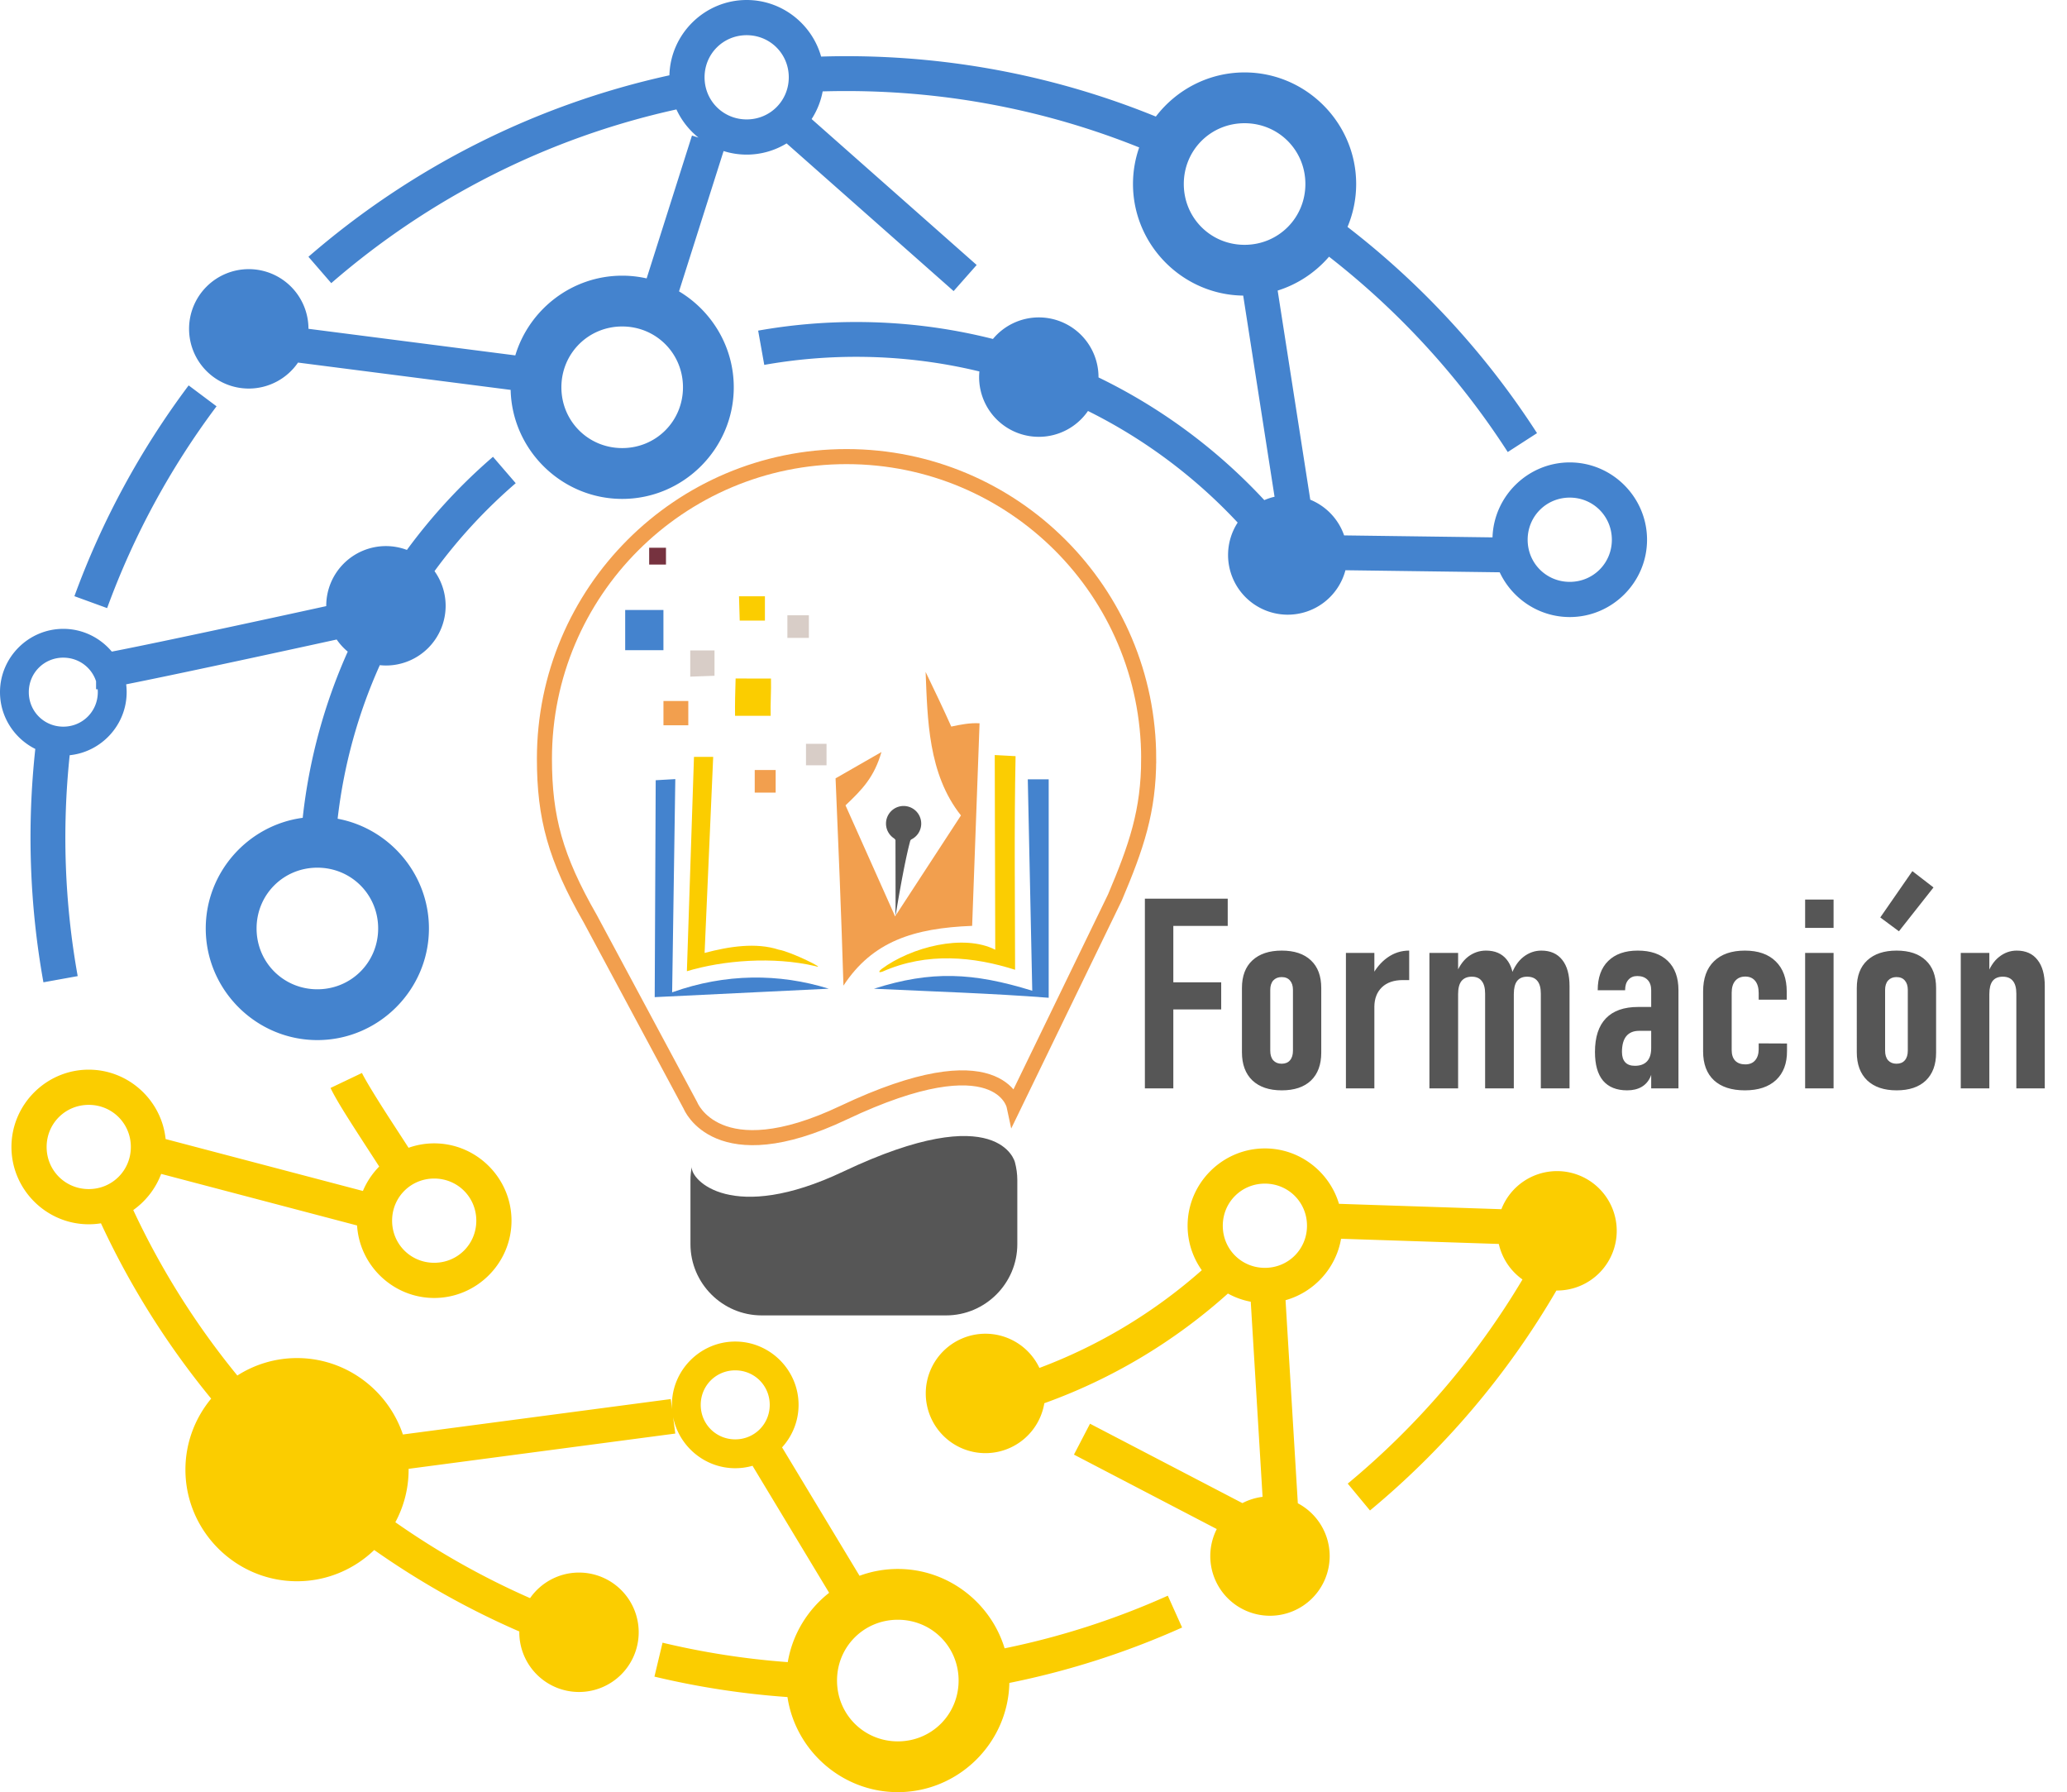 <?xml version="1.0" encoding="UTF-8" standalone="no"?>
<!-- Created with Inkscape (http://www.inkscape.org/) -->
<svg xmlns:inkscape="http://www.inkscape.org/namespaces/inkscape" xmlns:sodipodi="http://sodipodi.sourceforge.net/DTD/sodipodi-0.dtd" xmlns="http://www.w3.org/2000/svg" xmlns:svg="http://www.w3.org/2000/svg" width="430.479mm" height="373.171mm" viewBox="0 0 430.479 373.171" version="1.1" id="svg5" inkscape:version="1.3 (0e150ed6c4, 2023-07-21)" sodipodi:docname="Logo Formacion.svg" inkscape:export-filename="Logo Formación.png" inkscape:export-xdpi="92" inkscape:export-ydpi="92" xml:space="preserve">
  <defs id="defs2">
    <clipPath id="clipPath16">
      <path d="M 0,720 H 720 V 0 H 0 Z" id="path14"></path>
    </clipPath>
    <clipPath id="clipPath60">
      <path d="M 0,720 H 720 V 0 H 0 Z" id="path58"></path>
    </clipPath>
    <clipPath id="clipPath16-9">
      <path d="M 0,720 H 720 V 0 H 0 Z" id="path14-3"></path>
    </clipPath>
    <clipPath id="clipPath60-9">
      <path d="M 0,720 H 720 V 0 H 0 Z" id="path58-9"></path>
    </clipPath>
    <clipPath id="clipPath16-1">
      <path d="M 0,720 H 720 V 0 H 0 Z" id="path14-8"></path>
    </clipPath>
    <clipPath id="clipPath60-5">
      <path d="M 0,720 H 720 V 0 H 0 Z" id="path58-7"></path>
    </clipPath>
  </defs>
  <g id="layer3" inkscape:label="Logo 2" style="display:none" transform="matrix(0.67,0,0,0.67,-317.704,115.424)">
    <g aria-label="2do" id="text1990-7" style="font-size:147.924px;line-height:1.25;font-family:'Arial Rounded MT Bold';-inkscape-font-specification:'Arial Rounded MT Bold, Normal';fill:#808080;stroke-width:3.698">
      <path d="m 172.613,104.76 h 37.703 q 5.634,0 8.595,2.311 2.961,2.311 2.961,6.284 0,3.539 -2.384,5.995 -2.311,2.456 -7.078,2.456 h -53.16 q -5.417,0 -8.451,-2.961 -3.034,-3.034 -3.034,-7.078 0,-2.6 1.95,-6.862 1.95,-4.334 4.261,-6.789 9.606,-9.968 17.335,-17.046 7.728,-7.151 11.051,-9.39 5.923,-4.189 9.823,-8.379 3.973,-4.261 5.995,-8.667 2.095,-4.478 2.095,-8.74 0,-4.623 -2.239,-8.234 -2.167,-3.684 -5.995,-5.706 -3.756,-2.022 -8.234,-2.022 -9.462,0 -14.879,8.306 -0.722,1.083 -2.456,5.923 -1.661,4.839 -3.828,7.44 -2.095,2.6 -6.212,2.6 -3.611,0 -5.995,-2.384 -2.384,-2.384 -2.384,-6.501 0,-4.984 2.239,-10.401 2.239,-5.417 6.645,-9.823 4.478,-4.406 11.268,-7.078 6.862,-2.745 16.035,-2.745 11.051,0 18.852,3.467 5.056,2.311 8.884,6.356 3.828,4.045 5.923,9.39 2.167,5.273 2.167,10.979 0,8.956 -4.478,16.324 -4.406,7.295 -9.029,11.484 -4.623,4.117 -15.529,13.001 -10.834,8.884 -14.879,13.796 -1.733,1.95 -3.539,4.695 z" id="path909"></path>
      <path d="m 291.718,112.344 v -1.95 q -3.973,4.55 -7.873,7.44 -3.828,2.817 -8.379,4.261 -4.478,1.517 -9.823,1.517 -7.078,0 -13.146,-2.961 -5.995,-3.034 -10.401,-8.595 -4.406,-5.562 -6.717,-13.073 -2.239,-7.512 -2.239,-16.251 0,-18.491 9.029,-28.819 9.029,-10.329 23.763,-10.329 8.523,0 14.373,2.961 5.851,2.889 11.412,8.956 V 26.392 q 0,-6.067 2.384,-9.173 2.456,-3.106 6.934,-3.106 4.478,0 6.862,2.889 2.456,2.817 2.456,8.379 v 86.963 q 0,5.634 -2.6,8.451 -2.6,2.817 -6.717,2.817 -4.045,0 -6.717,-2.889 -2.6,-2.961 -2.6,-8.379 z M 252.931,83.38 q 0,8.017 2.456,13.651 2.528,5.634 6.862,8.523 4.334,2.817 9.462,2.817 5.2,0 9.462,-2.672 4.334,-2.745 6.862,-8.306 2.6,-5.634 2.6,-14.012 0,-7.873 -2.6,-13.507 -2.528,-5.706 -6.934,-8.667 -4.334,-3.034 -9.534,-3.034 -5.417,0 -9.679,3.106 -4.261,3.034 -6.645,8.812 -2.311,5.706 -2.311,13.29 z" id="path911"></path>
      <path d="m 403.961,83.524 q 0,8.812 -2.745,16.251 -2.745,7.44 -7.945,12.784 -5.2,5.345 -12.423,8.234 -7.223,2.817 -16.251,2.817 -8.956,0 -16.107,-2.889 -7.151,-2.889 -12.423,-8.234 -5.2,-5.417 -7.945,-12.712 -2.672,-7.367 -2.672,-16.251 0,-8.956 2.745,-16.396 2.745,-7.44 7.873,-12.712 5.128,-5.273 12.423,-8.09 7.295,-2.889 16.107,-2.889 8.956,0 16.251,2.889 7.295,2.889 12.496,8.234 5.2,5.345 7.873,12.712 2.745,7.367 2.745,16.251 z m -19.791,0 q 0,-12.062 -5.345,-18.779 -5.273,-6.717 -14.229,-6.717 -5.778,0 -10.184,3.034 -4.406,2.961 -6.789,8.812 -2.384,5.851 -2.384,13.651 0,7.728 2.311,13.507 2.384,5.778 6.717,8.884 4.406,3.034 10.329,3.034 8.956,0 14.229,-6.717 5.345,-6.789 5.345,-18.707 z" id="path913"></path>
    </g>
  </g>
  <g id="layer4" inkscape:label="Logo 3" style="display:none" transform="matrix(0.67,0,0,0.67,-317.704,115.424)">
    <g aria-label="3er" id="text1990-7-7" style="font-size:161.311px;line-height:1.25;font-family:'Arial Rounded MT Bold';-inkscape-font-specification:'Arial Rounded MT Bold, Normal';display:inline;fill:#808080;stroke-width:4.033">
      <path d="m 183.138,55.906 q 7.246,0 12.445,-4.253 5.277,-4.253 5.277,-12.209 0,-6.065 -4.175,-10.397 -4.175,-4.411 -11.263,-4.411 -4.805,0 -7.955,1.339 -3.072,1.339 -4.883,3.544 -1.812,2.205 -3.466,5.671 -1.575,3.466 -2.914,6.538 -0.788,1.654 -2.836,2.599 -2.048,0.945 -4.726,0.945 -3.151,0 -5.829,-2.52 -2.599,-2.599 -2.599,-6.853 0,-4.096 2.442,-8.585 2.52,-4.568 7.246,-8.664 4.805,-4.096 11.894,-6.538 7.089,-2.52 15.832,-2.52 7.64,0 13.941,2.127 6.301,2.048 10.948,5.986 4.647,3.938 7.01,9.137 2.363,5.198 2.363,11.185 0,7.877 -3.466,13.548 -3.387,5.592 -9.767,10.948 6.144,3.308 10.318,7.561 4.253,4.253 6.38,9.452 2.127,5.12 2.127,11.106 0,7.168 -2.914,13.863 -2.836,6.695 -8.428,11.972 -5.592,5.199 -13.311,8.192 -7.64,2.914 -16.935,2.914 -9.452,0 -16.934,-3.387 -7.483,-3.387 -12.366,-8.428 -4.805,-5.12 -7.325,-10.555 -2.442,-5.435 -2.442,-8.979 0,-4.568 2.914,-7.325 2.993,-2.836 7.404,-2.836 2.205,0 4.253,1.339 2.048,1.26 2.678,3.072 4.096,10.948 8.743,16.304 4.726,5.277 13.233,5.277 4.883,0 9.373,-2.363 4.568,-2.442 7.483,-7.168 2.993,-4.726 2.993,-10.948 0,-9.216 -5.041,-14.414 -5.041,-5.277 -14.02,-5.277 -1.575,0 -4.883,0.315 -3.308,0.315 -4.253,0.315 -4.332,0 -6.695,-2.127 -2.363,-2.205 -2.363,-6.065 0,-3.781 2.836,-6.065 2.836,-2.363 8.428,-2.363 z" id="path934"></path>
      <path d="m 305.933,89.145 h -42.061 q 0.079,7.325 2.914,12.917 2.914,5.592 7.64,8.428 4.805,2.836 10.555,2.836 3.859,0 7.01,-0.866 3.229,-0.945 6.222,-2.836 2.993,-1.969 5.514,-4.175 2.52,-2.205 6.537,-5.986 1.654,-1.418 4.726,-1.418 3.308,0 5.356,1.812 2.048,1.812 2.048,5.12 0,2.914 -2.284,6.853 -2.284,3.859 -6.931,7.483 -4.568,3.544 -11.578,5.907 -6.931,2.363 -15.989,2.363 -20.715,0 -32.215,-11.815 -11.5,-11.815 -11.5,-32.057 0,-9.531 2.836,-17.643 2.836,-8.192 8.27,-14.02 5.435,-5.829 13.39,-8.9 7.955,-3.151 17.643,-3.151 12.602,0 21.582,5.356 9.058,5.277 13.548,13.705 4.49,8.428 4.49,17.171 0,8.113 -4.647,10.555 -4.647,2.363 -13.075,2.363 z M 263.873,76.936 h 38.989 q -0.788,-11.027 -5.986,-16.462 -5.12,-5.514 -13.548,-5.514 -8.034,0 -13.233,5.592 -5.12,5.514 -6.222,16.383 z" id="path936"></path>
      <path d="m 363.117,96.549 v 17.958 q 0,6.537 -3.072,9.846 -3.072,3.229 -7.798,3.229 -4.647,0 -7.64,-3.308 -2.993,-3.308 -2.993,-9.767 V 54.646 q 0,-14.493 10.476,-14.493 5.356,0 7.719,3.387 2.363,3.387 2.599,10.003 3.859,-6.616 7.877,-10.003 4.096,-3.387 10.87,-3.387 6.774,0 13.154,3.387 6.38,3.387 6.38,8.979 0,3.938 -2.757,6.538 -2.678,2.52 -5.829,2.52 -1.181,0 -5.75,-1.418 -4.49,-1.497 -7.955,-1.497 -4.726,0 -7.719,2.52 -2.993,2.442 -4.647,7.325 -1.654,4.883 -2.284,11.657 -0.63,6.695 -0.63,16.383 z" id="path938"></path>
    </g>
  </g>
  <g id="layer5" inkscape:label="Logo 4" style="display:none" transform="matrix(0.67,0,0,0.67,-317.704,115.424)">
    <g aria-label="4to" id="text1990-7-3" style="font-size:169.348px;line-height:1.25;font-family:'Arial Rounded MT Bold';-inkscape-font-specification:'Arial Rounded MT Bold, Normal';display:inline;fill:#808080;stroke-width:4.234">
      <path d="m 200.284,115.532 v -15.38 h -41.51 q -7.855,0 -11.825,-3.556 -3.886,-3.556 -3.886,-9.675 0,-1.571 0.579,-3.142 0.579,-1.654 1.736,-3.39 1.158,-1.819 2.398,-3.473 1.24,-1.654 3.06,-4.052 l 43.825,-58.627 q 4.3,-5.788 7.029,-8.352 2.811,-2.646 6.698,-2.646 12.569,0 12.569,14.388 v 64.002 h 3.556 q 6.367,0 10.171,1.736 3.886,1.736 3.886,7.607 0,4.796 -3.142,7.029 -3.142,2.15 -9.427,2.15 h -5.044 v 15.38 q 0,6.367 -2.811,9.509 -2.811,3.06 -7.525,3.06 -4.631,0 -7.525,-3.142 -2.811,-3.225 -2.811,-9.427 z M 164.727,81.629 h 35.556 V 33.586 Z" id="path959"></path>
      <path d="m 254.528,38.3 h 2.481 V 24.739 q 0,-5.458 0.248,-8.517 0.331,-3.142 1.654,-5.375 1.323,-2.315 3.804,-3.721 2.481,-1.488 5.54,-1.488 4.3,0 7.773,3.225 2.315,2.15 2.894,5.292 0.662,3.06 0.662,8.765 v 15.38 h 8.269 q 4.796,0 7.277,2.315 2.563,2.233 2.563,5.788 0,4.548 -3.638,6.367 -3.556,1.819 -10.254,1.819 h -4.217 v 41.51 q 0,5.292 0.331,8.186 0.413,2.811 1.985,4.631 1.654,1.736 5.292,1.736 1.985,0 5.375,-0.662 3.39,-0.744 5.292,-0.744 2.729,0 4.879,2.233 2.233,2.15 2.233,5.375 0,5.457 -5.954,8.352 -5.954,2.894 -17.117,2.894 -10.584,0 -16.042,-3.556 -5.457,-3.556 -7.194,-9.84 -1.654,-6.284 -1.654,-16.786 V 54.59 h -2.977 q -4.879,0 -7.442,-2.315 -2.563,-2.315 -2.563,-5.871 0,-3.556 2.646,-5.788 2.729,-2.315 7.856,-2.315 z" id="path961"></path>
      <path d="m 397.746,82.208 q 0,10.088 -3.142,18.605 -3.142,8.517 -9.096,14.636 -5.954,6.119 -14.223,9.427 -8.269,3.225 -18.605,3.225 -10.254,0 -18.44,-3.308 -8.186,-3.308 -14.223,-9.427 -5.954,-6.202 -9.096,-14.553 -3.06,-8.434 -3.06,-18.605 0,-10.253 3.142,-18.771 3.142,-8.517 9.013,-14.553 5.871,-6.036 14.223,-9.261 8.352,-3.308 18.44,-3.308 10.253,0 18.605,3.308 8.352,3.308 14.305,9.427 5.954,6.119 9.013,14.553 3.142,8.434 3.142,18.605 z m -22.657,0 q 0,-13.809 -6.119,-21.499 -6.036,-7.69 -16.29,-7.69 -6.615,0 -11.659,3.473 -5.044,3.39 -7.773,10.088 -2.729,6.698 -2.729,15.628 0,8.848 2.646,15.463 2.729,6.615 7.69,10.171 5.044,3.473 11.825,3.473 10.253,0 16.29,-7.69 6.119,-7.773 6.119,-21.417 z" id="path963"></path>
    </g>
  </g>
  <g id="layer6" inkscape:label="Logo 5" style="display:none" transform="matrix(0.67,0,0,0.67,-317.704,115.424)">
    <g aria-label="5to" id="text1990-7-3-9" style="font-size:169.348px;line-height:1.25;font-family:'Arial Rounded MT Bold';-inkscape-font-specification:'Arial Rounded MT Bold, Normal';display:inline;fill:#808080;stroke-width:4.234">
      <path d="m 219.385,25.764 h -39.278 l -4.713,26.791 q 11.742,-6.284 21.665,-6.284 7.938,0 14.801,2.977 6.946,2.977 12.155,8.269 5.209,5.209 8.186,12.403 2.977,7.194 2.977,15.463 0,11.99 -5.375,21.83 -5.375,9.84 -15.546,15.628 -10.088,5.788 -23.318,5.788 -14.801,0 -24.063,-5.457 -9.179,-5.458 -13.065,-12.486 -3.804,-7.111 -3.804,-12.403 0,-3.225 2.646,-6.119 2.729,-2.894 6.781,-2.894 6.946,0 10.336,8.021 3.308,7.359 8.93,11.494 5.623,4.052 12.569,4.052 6.367,0 11.163,-3.308 4.796,-3.308 7.359,-9.096 2.646,-5.788 2.646,-13.148 0,-7.938 -2.811,-13.561 -2.811,-5.623 -7.525,-8.352 -4.713,-2.811 -10.502,-2.811 -7.111,0 -10.171,1.736 -3.06,1.736 -8.848,6.119 -5.706,4.3 -9.427,4.3 -4.052,0 -7.194,-2.894 -3.142,-2.977 -3.142,-6.698 0,-0.413 0.91,-5.623 l 6.946,-39.608 q 1.158,-7.111 4.3,-10.336 3.142,-3.225 10.254,-3.225 h 43.66 q 12.9,0 12.9,9.84 0,4.3 -3.142,6.946 -3.142,2.646 -9.261,2.646 z" id="path984"></path>
      <path d="m 254.528,38.829 h 2.481 V 25.268 q 0,-5.458 0.248,-8.517 0.331,-3.142 1.654,-5.375 1.323,-2.315 3.804,-3.721 2.481,-1.488 5.54,-1.488 4.3,0 7.773,3.225 2.315,2.15 2.894,5.292 0.662,3.06 0.662,8.765 v 15.38 h 8.269 q 4.796,0 7.277,2.315 2.563,2.233 2.563,5.788 0,4.548 -3.638,6.367 -3.556,1.819 -10.254,1.819 h -4.217 v 41.51 q 0,5.292 0.331,8.186 0.413,2.811 1.985,4.631 1.654,1.736 5.292,1.736 1.985,0 5.375,-0.662 3.39,-0.744 5.292,-0.744 2.729,0 4.879,2.233 2.233,2.15 2.233,5.375 0,5.457 -5.954,8.352 -5.954,2.894 -17.117,2.894 -10.584,0 -16.042,-3.556 -5.457,-3.556 -7.194,-9.84 -1.654,-6.284 -1.654,-16.786 V 55.119 h -2.977 q -4.879,0 -7.442,-2.315 -2.563,-2.315 -2.563,-5.871 0,-3.556 2.646,-5.788 2.729,-2.315 7.856,-2.315 z" id="path986"></path>
      <path d="m 397.746,82.737 q 0,10.088 -3.142,18.605 -3.142,8.517 -9.096,14.636 -5.954,6.119 -14.223,9.427 -8.269,3.225 -18.605,3.225 -10.254,0 -18.44,-3.308 -8.186,-3.308 -14.223,-9.427 -5.954,-6.202 -9.096,-14.553 -3.06,-8.434 -3.06,-18.605 0,-10.253 3.142,-18.771 3.142,-8.517 9.013,-14.553 5.871,-6.036 14.223,-9.261 8.352,-3.308 18.44,-3.308 10.253,0 18.605,3.308 8.352,3.308 14.305,9.427 5.954,6.119 9.013,14.553 3.142,8.434 3.142,18.605 z m -22.657,0 q 0,-13.809 -6.119,-21.499 -6.036,-7.69 -16.29,-7.69 -6.615,0 -11.659,3.473 -5.044,3.39 -7.773,10.088 -2.729,6.698 -2.729,15.628 0,8.848 2.646,15.463 2.729,6.615 7.69,10.171 5.044,3.473 11.825,3.473 10.253,0 16.29,-7.69 6.119,-7.773 6.119,-21.417 z" id="path988"></path>
    </g>
  </g>
  <g id="layer7" inkscape:label="Logo 6" style="display:none" transform="matrix(0.67,0,0,0.67,-317.704,115.424)">
    <g aria-label="6to" id="text1990-7-3-1" style="font-size:169.348px;line-height:1.25;font-family:'Arial Rounded MT Bold';-inkscape-font-specification:'Arial Rounded MT Bold, Normal';display:inline;fill:#808080;stroke-width:4.234">
      <path d="m 171.673,60.99 q 5.623,-6.698 12.238,-9.923 6.615,-3.225 14.801,-3.225 7.856,0 14.471,2.977 6.698,2.894 11.659,8.352 5.044,5.375 7.773,12.734 2.729,7.359 2.729,15.38 0,11.659 -5.375,21.169 -5.292,9.509 -14.884,14.884 -9.509,5.292 -21.582,5.292 -13.892,0 -23.98,-6.781 -10.088,-6.781 -15.463,-20.011 -5.292,-13.313 -5.292,-32.497 0,-15.628 3.225,-27.949 3.225,-12.321 9.261,-20.424 6.036,-8.104 14.636,-12.238 8.6,-4.134 19.597,-4.134 10.584,0 18.605,4.134 8.104,4.134 12.155,10.253 4.134,6.119 4.134,11.742 0,3.39 -2.563,6.202 -2.563,2.729 -6.532,2.729 -3.473,0 -6.45,-2.15 -2.977,-2.233 -4.383,-6.119 -1.902,-4.961 -6.036,-7.938 -4.134,-3.06 -9.592,-3.06 -4.383,0 -8.765,2.563 -4.3,2.481 -7.277,6.781 -6.036,8.765 -7.111,31.257 z m 22.326,51.35 q 8.352,0 13.809,-6.781 5.458,-6.863 5.458,-17.944 0,-7.525 -2.563,-12.9 -2.563,-5.458 -7.029,-8.269 -4.465,-2.894 -9.84,-2.894 -5.127,0 -9.84,2.729 -4.631,2.729 -7.525,7.938 -2.811,5.127 -2.811,12.073 0,11.163 5.788,18.605 5.788,7.442 14.553,7.442 z" id="path1009"></path>
      <path d="m 254.528,38.829 h 2.481 V 25.268 q 0,-5.458 0.248,-8.517 0.331,-3.142 1.654,-5.375 1.323,-2.315 3.804,-3.721 2.481,-1.488 5.54,-1.488 4.3,0 7.773,3.225 2.315,2.15 2.894,5.292 0.662,3.06 0.662,8.765 v 15.38 h 8.269 q 4.796,0 7.277,2.315 2.563,2.233 2.563,5.788 0,4.548 -3.638,6.367 -3.556,1.819 -10.254,1.819 h -4.217 v 41.51 q 0,5.292 0.331,8.186 0.413,2.811 1.985,4.631 1.654,1.736 5.292,1.736 1.985,0 5.375,-0.662 3.39,-0.744 5.292,-0.744 2.729,0 4.879,2.233 2.233,2.15 2.233,5.375 0,5.457 -5.954,8.352 -5.954,2.894 -17.117,2.894 -10.584,0 -16.042,-3.556 -5.457,-3.556 -7.194,-9.84 -1.654,-6.284 -1.654,-16.786 V 55.119 h -2.977 q -4.879,0 -7.442,-2.315 -2.563,-2.315 -2.563,-5.871 0,-3.556 2.646,-5.788 2.729,-2.315 7.856,-2.315 z" id="path1011"></path>
      <path d="m 397.746,82.737 q 0,10.088 -3.142,18.605 -3.142,8.517 -9.096,14.636 -5.954,6.119 -14.223,9.427 -8.269,3.225 -18.605,3.225 -10.254,0 -18.44,-3.308 -8.186,-3.308 -14.223,-9.427 -5.954,-6.202 -9.096,-14.553 -3.06,-8.434 -3.06,-18.605 0,-10.253 3.142,-18.771 3.142,-8.517 9.013,-14.553 5.871,-6.036 14.223,-9.261 8.352,-3.308 18.44,-3.308 10.253,0 18.605,3.308 8.352,3.308 14.305,9.427 5.954,6.119 9.013,14.553 3.142,8.434 3.142,18.605 z m -22.657,0 q 0,-13.809 -6.119,-21.499 -6.036,-7.69 -16.29,-7.69 -6.615,0 -11.659,3.473 -5.044,3.39 -7.773,10.088 -2.729,6.698 -2.729,15.628 0,8.848 2.646,15.463 2.729,6.615 7.69,10.171 5.044,3.473 11.825,3.473 10.253,0 16.29,-7.69 6.119,-7.773 6.119,-21.417 z" id="path1013"></path>
    </g>
  </g>
  <g id="layer8" inkscape:label="Logo 7" style="display:none" transform="matrix(0.67,0,0,0.67,-317.704,115.424)">
    <g aria-label="7mo" id="text1990-7-3-2" style="font-size:130.425px;line-height:1.25;font-family:'Arial Rounded MT Bold';-inkscape-font-specification:'Arial Rounded MT Bold, Normal';display:inline;fill:#808080;stroke-width:3.261">
      <path d="m 151.758,22.232 h 42.414 q 6.114,0 8.852,1.911 2.738,1.911 2.738,6.305 0,2.675 -3.248,7.069 -3.184,4.394 -7.324,9.744 -4.076,5.286 -8.47,13.183 -4.331,7.897 -7.961,19.296 -1.528,5.031 -2.165,8.343 -0.637,3.312 -1.401,8.597 -0.764,5.286 -1.337,8.088 -1.337,6.496 -3.821,9.043 -2.42,2.484 -6.496,2.484 -3.885,0 -6.241,-2.675 -2.356,-2.738 -2.356,-8.024 0,-4.076 1.719,-11.081 1.719,-7.005 5.604,-16.749 3.885,-9.807 9.68,-20.06 5.859,-10.317 13.883,-20.506 h -34.071 q -5.349,0 -8.024,-1.911 -2.611,-1.974 -2.611,-6.114 0,-4.394 2.802,-5.668 2.802,-1.274 7.833,-1.274 z" id="path1034"></path>
      <path d="m 275.751,82.222 v 23.117 q 0,5.477 -2.484,8.215 -2.484,2.738 -6.559,2.738 -3.948,0 -6.432,-2.738 -2.42,-2.738 -2.42,-8.215 V 77.637 q 0,-6.559 -0.446,-10.189 -0.446,-3.63 -2.42,-5.923 -1.974,-2.356 -6.241,-2.356 -8.534,0 -11.272,5.859 -2.675,5.859 -2.675,16.813 v 23.499 q 0,5.413 -2.484,8.215 -2.42,2.738 -6.432,2.738 -3.948,0 -6.496,-2.738 -2.484,-2.802 -2.484,-8.215 V 55.602 q 0,-4.904 2.229,-7.451 2.293,-2.547 5.986,-2.547 3.566,0 5.923,2.42 2.42,2.356 2.42,6.559 v 1.656 q 4.522,-5.413 9.68,-7.961 5.158,-2.547 11.463,-2.547 6.559,0 11.272,2.611 4.713,2.611 7.769,7.897 4.394,-5.349 9.425,-7.897 5.031,-2.611 11.145,-2.611 7.133,0 12.291,2.802 5.158,2.802 7.706,8.024 2.229,4.713 2.229,14.838 v 33.944 q 0,5.477 -2.484,8.215 -2.484,2.738 -6.559,2.738 -3.948,0 -6.496,-2.738 -2.484,-2.802 -2.484,-8.215 V 76.108 q 0,-5.604 -0.509,-8.979 -0.446,-3.375 -2.547,-5.668 -2.102,-2.293 -6.368,-2.293 -3.439,0 -6.559,2.038 -3.057,2.038 -4.776,5.477 -1.911,4.394 -1.911,15.539 z" id="path1036"></path>
      <path d="m 398.407,80.948 q 0,7.769 -2.42,14.329 -2.42,6.559 -7.005,11.272 -4.585,4.713 -10.954,7.26 -6.368,2.484 -14.329,2.484 -7.897,0 -14.202,-2.547 -6.305,-2.547 -10.954,-7.26 -4.585,-4.776 -7.005,-11.208 -2.356,-6.496 -2.356,-14.329 0,-7.897 2.42,-14.456 2.42,-6.559 6.942,-11.208 4.522,-4.649 10.954,-7.133 6.432,-2.547 14.202,-2.547 7.897,0 14.329,2.547 6.432,2.547 11.017,7.26 4.585,4.713 6.942,11.208 2.42,6.496 2.42,14.329 z m -17.449,0 q 0,-10.635 -4.713,-16.558 -4.649,-5.923 -12.546,-5.923 -5.095,0 -8.979,2.675 -3.885,2.611 -5.986,7.769 -2.102,5.158 -2.102,12.036 0,6.814 2.038,11.909 2.102,5.095 5.923,7.833 3.885,2.675 9.107,2.675 7.897,0 12.546,-5.923 4.713,-5.986 4.713,-16.494 z" id="path1038"></path>
    </g>
  </g>
  <g id="layer9" inkscape:label="Logo 8" transform="matrix(0.67,0,0,0.67,-317.704,115.424)" style="display:none">
    <g aria-label="8vo" id="text1990-7-3-8" style="font-size:152.451px;line-height:1.25;font-family:'Arial Rounded MT Bold';-inkscape-font-specification:'Arial Rounded MT Bold, Normal';display:inline;fill:#808080;stroke-width:3.811">
      <path d="m 150.681,42.892 q 0,-7.444 4.02,-13.995 4.094,-6.625 11.91,-10.57 7.891,-3.945 18.386,-3.945 8.858,0 15.558,2.308 6.7,2.308 11.166,6.402 4.466,4.02 6.625,9.156 2.159,5.062 2.159,10.794 0,7.295 -3.796,13.027 -3.722,5.732 -11.166,9.379 6.327,2.456 10.496,6.476 4.169,3.945 6.253,9.23 2.159,5.211 2.159,11.612 0,9.379 -4.541,17.047 -4.541,7.593 -13.325,11.91 -8.784,4.317 -20.694,4.317 -12.357,0 -21.141,-4.317 -8.784,-4.317 -13.25,-11.836 -4.466,-7.593 -4.466,-16.972 0,-20.024 18.907,-27.468 -15.26,-7.146 -15.26,-22.555 z m 53.373,49.279 q 0,-5.806 -2.382,-10.124 -2.382,-4.317 -6.7,-6.625 -4.317,-2.308 -9.677,-2.308 -7.593,0 -12.729,5.062 -5.136,5.062 -5.136,14.143 0,5.806 2.382,10.273 2.456,4.392 6.625,6.848 4.169,2.382 9.305,2.382 5.211,0 9.379,-2.456 4.169,-2.456 6.551,-6.923 2.382,-4.466 2.382,-10.273 z M 185.444,28.599 q -6.997,0 -11.315,4.392 -4.243,4.317 -4.243,11.166 0,6.327 4.392,10.57 4.392,4.169 11.315,4.169 3.499,0 6.327,-1.117 2.903,-1.117 4.913,-3.052 2.084,-2.01 3.201,-4.69 1.117,-2.754 1.117,-6.03 0,-4.392 -2.01,-7.891 -1.935,-3.499 -5.508,-5.508 -3.573,-2.01 -8.188,-2.01 z" id="path1059"></path>
      <path d="m 255.937,56.216 16.451,46.152 17.716,-48.162 q 2.084,-5.806 4.094,-8.188 2.01,-2.456 6.104,-2.456 3.871,0 6.551,2.605 2.754,2.605 2.754,6.03 0,1.34 -0.521,3.126 -0.447,1.787 -1.117,3.35 -0.596,1.563 -1.414,3.573 l -19.503,48.385 q -0.819,2.084 -2.159,5.285 -1.265,3.201 -2.903,5.508 -1.563,2.233 -3.945,3.499 -2.308,1.265 -5.657,1.265 -4.317,0 -6.923,-1.935 -2.531,-2.01 -3.796,-4.317 -1.191,-2.382 -4.094,-9.305 L 238.221,62.767 q -0.67,-1.787 -1.414,-3.573 -0.67,-1.787 -1.191,-3.648 -0.447,-1.861 -0.447,-3.201 0,-2.084 1.265,-4.094 1.265,-2.084 3.499,-3.35 2.233,-1.34 4.839,-1.34 5.062,0 6.923,2.903 1.935,2.903 4.243,9.752 z" id="path1061"></path>
      <path d="m 398.265,84.875 q 0,9.082 -2.829,16.749 -2.829,7.667 -8.188,13.176 -5.36,5.508 -12.803,8.486 -7.444,2.903 -16.749,2.903 -9.23,0 -16.6,-2.978 -7.369,-2.978 -12.803,-8.486 -5.36,-5.583 -8.188,-13.101 -2.754,-7.593 -2.754,-16.749 0,-9.23 2.829,-16.898 2.829,-7.667 8.114,-13.101 5.285,-5.434 12.803,-8.337 7.518,-2.978 16.6,-2.978 9.23,0 16.749,2.978 7.518,2.978 12.878,8.486 5.36,5.508 8.114,13.101 2.829,7.593 2.829,16.749 z m -20.396,0 q 0,-12.431 -5.508,-19.354 -5.434,-6.923 -14.664,-6.923 -5.955,0 -10.496,3.126 -4.541,3.052 -6.997,9.082 -2.456,6.03 -2.456,14.069 0,7.965 2.382,13.92 2.456,5.955 6.923,9.156 4.541,3.126 10.645,3.126 9.23,0 14.664,-6.923 5.508,-6.997 5.508,-19.28 z" id="path1063"></path>
    </g>
  </g>
  <g id="layer3-3" inkscape:label="Logo 2" style="display:none" transform="translate(68.101,471.811)">
    <g aria-label="2do" id="text1990-7-2" style="font-size:147.924px;line-height:1.25;font-family:'Arial Rounded MT Bold';-inkscape-font-specification:'Arial Rounded MT Bold, Normal';fill:#808080;stroke-width:3.698">
      <path d="m 172.613,104.76 h 37.703 q 5.634,0 8.595,2.311 2.961,2.311 2.961,6.284 0,3.539 -2.384,5.995 -2.311,2.456 -7.078,2.456 h -53.16 q -5.417,0 -8.451,-2.961 -3.034,-3.034 -3.034,-7.078 0,-2.6 1.95,-6.862 1.95,-4.334 4.261,-6.789 9.606,-9.968 17.335,-17.046 7.728,-7.151 11.051,-9.39 5.923,-4.189 9.823,-8.379 3.973,-4.261 5.995,-8.667 2.095,-4.478 2.095,-8.74 0,-4.623 -2.239,-8.234 -2.167,-3.684 -5.995,-5.706 -3.756,-2.022 -8.234,-2.022 -9.462,0 -14.879,8.306 -0.722,1.083 -2.456,5.923 -1.661,4.839 -3.828,7.44 -2.095,2.6 -6.212,2.6 -3.611,0 -5.995,-2.384 -2.384,-2.384 -2.384,-6.501 0,-4.984 2.239,-10.401 2.239,-5.417 6.645,-9.823 4.478,-4.406 11.268,-7.078 6.862,-2.745 16.035,-2.745 11.051,0 18.852,3.467 5.056,2.311 8.884,6.356 3.828,4.045 5.923,9.39 2.167,5.273 2.167,10.979 0,8.956 -4.478,16.324 -4.406,7.295 -9.029,11.484 -4.623,4.117 -15.529,13.001 -10.834,8.884 -14.879,13.796 -1.733,1.95 -3.539,4.695 z" id="path909-6"></path>
      <path d="m 291.718,112.344 v -1.95 q -3.973,4.55 -7.873,7.44 -3.828,2.817 -8.379,4.261 -4.478,1.517 -9.823,1.517 -7.078,0 -13.146,-2.961 -5.995,-3.034 -10.401,-8.595 -4.406,-5.562 -6.717,-13.073 -2.239,-7.512 -2.239,-16.251 0,-18.491 9.029,-28.819 9.029,-10.329 23.763,-10.329 8.523,0 14.373,2.961 5.851,2.889 11.412,8.956 V 26.392 q 0,-6.067 2.384,-9.173 2.456,-3.106 6.934,-3.106 4.478,0 6.862,2.889 2.456,2.817 2.456,8.379 v 86.963 q 0,5.634 -2.6,8.451 -2.6,2.817 -6.717,2.817 -4.045,0 -6.717,-2.889 -2.6,-2.961 -2.6,-8.379 z M 252.931,83.38 q 0,8.017 2.456,13.651 2.528,5.634 6.862,8.523 4.334,2.817 9.462,2.817 5.2,0 9.462,-2.672 4.334,-2.745 6.862,-8.306 2.6,-5.634 2.6,-14.012 0,-7.873 -2.6,-13.507 -2.528,-5.706 -6.934,-8.667 -4.334,-3.034 -9.534,-3.034 -5.417,0 -9.679,3.106 -4.261,3.034 -6.645,8.812 -2.311,5.706 -2.311,13.29 z" id="path911-3"></path>
      <path d="m 403.961,83.524 q 0,8.812 -2.745,16.251 -2.745,7.44 -7.945,12.784 -5.2,5.345 -12.423,8.234 -7.223,2.817 -16.251,2.817 -8.956,0 -16.107,-2.889 -7.151,-2.889 -12.423,-8.234 -5.2,-5.417 -7.945,-12.712 -2.672,-7.367 -2.672,-16.251 0,-8.956 2.745,-16.396 2.745,-7.44 7.873,-12.712 5.128,-5.273 12.423,-8.09 7.295,-2.889 16.107,-2.889 8.956,0 16.251,2.889 7.295,2.889 12.496,8.234 5.2,5.345 7.873,12.712 2.745,7.367 2.745,16.251 z m -19.791,0 q 0,-12.062 -5.345,-18.779 -5.273,-6.717 -14.229,-6.717 -5.778,0 -10.184,3.034 -4.406,2.961 -6.789,8.812 -2.384,5.851 -2.384,13.651 0,7.728 2.311,13.507 2.384,5.778 6.717,8.884 4.406,3.034 10.329,3.034 8.956,0 14.229,-6.717 5.345,-6.789 5.345,-18.707 z" id="path913-6"></path>
    </g>
  </g>
  <g id="layer4-3" inkscape:label="Logo 3" style="display:none" transform="translate(68.101,471.811)">
    <g aria-label="3er" id="text1990-7-7-0" style="font-size:161.311px;line-height:1.25;font-family:'Arial Rounded MT Bold';-inkscape-font-specification:'Arial Rounded MT Bold, Normal';display:inline;fill:#808080;stroke-width:4.033">
      <path d="m 183.138,55.906 q 7.246,0 12.445,-4.253 5.277,-4.253 5.277,-12.209 0,-6.065 -4.175,-10.397 -4.175,-4.411 -11.263,-4.411 -4.805,0 -7.955,1.339 -3.072,1.339 -4.883,3.544 -1.812,2.205 -3.466,5.671 -1.575,3.466 -2.914,6.538 -0.788,1.654 -2.836,2.599 -2.048,0.945 -4.726,0.945 -3.151,0 -5.829,-2.52 -2.599,-2.599 -2.599,-6.853 0,-4.096 2.442,-8.585 2.52,-4.568 7.246,-8.664 4.805,-4.096 11.894,-6.538 7.089,-2.52 15.832,-2.52 7.64,0 13.941,2.127 6.301,2.048 10.948,5.986 4.647,3.938 7.01,9.137 2.363,5.198 2.363,11.185 0,7.877 -3.466,13.548 -3.387,5.592 -9.767,10.948 6.144,3.308 10.318,7.561 4.253,4.253 6.38,9.452 2.127,5.12 2.127,11.106 0,7.168 -2.914,13.863 -2.836,6.695 -8.428,11.972 -5.592,5.199 -13.311,8.192 -7.64,2.914 -16.935,2.914 -9.452,0 -16.934,-3.387 -7.483,-3.387 -12.366,-8.428 -4.805,-5.12 -7.325,-10.555 -2.442,-5.435 -2.442,-8.979 0,-4.568 2.914,-7.325 2.993,-2.836 7.404,-2.836 2.205,0 4.253,1.339 2.048,1.26 2.678,3.072 4.096,10.948 8.743,16.304 4.726,5.277 13.233,5.277 4.883,0 9.373,-2.363 4.568,-2.442 7.483,-7.168 2.993,-4.726 2.993,-10.948 0,-9.216 -5.041,-14.414 -5.041,-5.277 -14.02,-5.277 -1.575,0 -4.883,0.315 -3.308,0.315 -4.253,0.315 -4.332,0 -6.695,-2.127 -2.363,-2.205 -2.363,-6.065 0,-3.781 2.836,-6.065 2.836,-2.363 8.428,-2.363 z" id="path934-9"></path>
      <path d="m 305.933,89.145 h -42.061 q 0.079,7.325 2.914,12.917 2.914,5.592 7.64,8.428 4.805,2.836 10.555,2.836 3.859,0 7.01,-0.866 3.229,-0.945 6.222,-2.836 2.993,-1.969 5.514,-4.175 2.52,-2.205 6.537,-5.986 1.654,-1.418 4.726,-1.418 3.308,0 5.356,1.812 2.048,1.812 2.048,5.12 0,2.914 -2.284,6.853 -2.284,3.859 -6.931,7.483 -4.568,3.544 -11.578,5.907 -6.931,2.363 -15.989,2.363 -20.715,0 -32.215,-11.815 -11.5,-11.815 -11.5,-32.057 0,-9.531 2.836,-17.643 2.836,-8.192 8.27,-14.02 5.435,-5.829 13.39,-8.9 7.955,-3.151 17.643,-3.151 12.602,0 21.582,5.356 9.058,5.277 13.548,13.705 4.49,8.428 4.49,17.171 0,8.113 -4.647,10.555 -4.647,2.363 -13.075,2.363 z M 263.873,76.936 h 38.989 q -0.788,-11.027 -5.986,-16.462 -5.12,-5.514 -13.548,-5.514 -8.034,0 -13.233,5.592 -5.12,5.514 -6.222,16.383 z" id="path936-2"></path>
      <path d="m 363.117,96.549 v 17.958 q 0,6.537 -3.072,9.846 -3.072,3.229 -7.798,3.229 -4.647,0 -7.64,-3.308 -2.993,-3.308 -2.993,-9.767 V 54.646 q 0,-14.493 10.476,-14.493 5.356,0 7.719,3.387 2.363,3.387 2.599,10.003 3.859,-6.616 7.877,-10.003 4.096,-3.387 10.87,-3.387 6.774,0 13.154,3.387 6.38,3.387 6.38,8.979 0,3.938 -2.757,6.538 -2.678,2.52 -5.829,2.52 -1.181,0 -5.75,-1.418 -4.49,-1.497 -7.955,-1.497 -4.726,0 -7.719,2.52 -2.993,2.442 -4.647,7.325 -1.654,4.883 -2.284,11.657 -0.63,6.695 -0.63,16.383 z" id="path938-8"></path>
    </g>
  </g>
  <g id="layer5-5" inkscape:label="Logo 4" style="display:none" transform="translate(68.101,471.811)">
    <g aria-label="4to" id="text1990-7-3-6" style="font-size:169.348px;line-height:1.25;font-family:'Arial Rounded MT Bold';-inkscape-font-specification:'Arial Rounded MT Bold, Normal';display:inline;fill:#808080;stroke-width:4.234">
      <path d="m 200.284,115.532 v -15.38 h -41.51 q -7.855,0 -11.825,-3.556 -3.886,-3.556 -3.886,-9.675 0,-1.571 0.579,-3.142 0.579,-1.654 1.736,-3.39 1.158,-1.819 2.398,-3.473 1.24,-1.654 3.06,-4.052 l 43.825,-58.627 q 4.3,-5.788 7.029,-8.352 2.811,-2.646 6.698,-2.646 12.569,0 12.569,14.388 v 64.002 h 3.556 q 6.367,0 10.171,1.736 3.886,1.736 3.886,7.607 0,4.796 -3.142,7.029 -3.142,2.15 -9.427,2.15 h -5.044 v 15.38 q 0,6.367 -2.811,9.509 -2.811,3.06 -7.525,3.06 -4.631,0 -7.525,-3.142 -2.811,-3.225 -2.811,-9.427 z M 164.727,81.629 h 35.556 V 33.586 Z" id="path959-8"></path>
      <path d="m 254.528,38.3 h 2.481 V 24.739 q 0,-5.458 0.248,-8.517 0.331,-3.142 1.654,-5.375 1.323,-2.315 3.804,-3.721 2.481,-1.488 5.54,-1.488 4.3,0 7.773,3.225 2.315,2.15 2.894,5.292 0.662,3.06 0.662,8.765 v 15.38 h 8.269 q 4.796,0 7.277,2.315 2.563,2.233 2.563,5.788 0,4.548 -3.638,6.367 -3.556,1.819 -10.254,1.819 h -4.217 v 41.51 q 0,5.292 0.331,8.186 0.413,2.811 1.985,4.631 1.654,1.736 5.292,1.736 1.985,0 5.375,-0.662 3.39,-0.744 5.292,-0.744 2.729,0 4.879,2.233 2.233,2.15 2.233,5.375 0,5.457 -5.954,8.352 -5.954,2.894 -17.117,2.894 -10.584,0 -16.042,-3.556 -5.457,-3.556 -7.194,-9.84 -1.654,-6.284 -1.654,-16.786 V 54.59 h -2.977 q -4.879,0 -7.442,-2.315 -2.563,-2.315 -2.563,-5.871 0,-3.556 2.646,-5.788 2.729,-2.315 7.856,-2.315 z" id="path961-8"></path>
      <path d="m 397.746,82.208 q 0,10.088 -3.142,18.605 -3.142,8.517 -9.096,14.636 -5.954,6.119 -14.223,9.427 -8.269,3.225 -18.605,3.225 -10.254,0 -18.44,-3.308 -8.186,-3.308 -14.223,-9.427 -5.954,-6.202 -9.096,-14.553 -3.06,-8.434 -3.06,-18.605 0,-10.253 3.142,-18.771 3.142,-8.517 9.013,-14.553 5.871,-6.036 14.223,-9.261 8.352,-3.308 18.44,-3.308 10.253,0 18.605,3.308 8.352,3.308 14.305,9.427 5.954,6.119 9.013,14.553 3.142,8.434 3.142,18.605 z m -22.657,0 q 0,-13.809 -6.119,-21.499 -6.036,-7.69 -16.29,-7.69 -6.615,0 -11.659,3.473 -5.044,3.39 -7.773,10.088 -2.729,6.698 -2.729,15.628 0,8.848 2.646,15.463 2.729,6.615 7.69,10.171 5.044,3.473 11.825,3.473 10.253,0 16.29,-7.69 6.119,-7.773 6.119,-21.417 z" id="path963-1"></path>
    </g>
  </g>
  <g id="layer6-2" inkscape:label="Logo 5" style="display:none" transform="translate(68.101,471.811)">
    <g aria-label="5to" id="text1990-7-3-9-7" style="font-size:169.348px;line-height:1.25;font-family:'Arial Rounded MT Bold';-inkscape-font-specification:'Arial Rounded MT Bold, Normal';display:inline;fill:#808080;stroke-width:4.234">
      <path d="m 219.385,25.764 h -39.278 l -4.713,26.791 q 11.742,-6.284 21.665,-6.284 7.938,0 14.801,2.977 6.946,2.977 12.155,8.269 5.209,5.209 8.186,12.403 2.977,7.194 2.977,15.463 0,11.99 -5.375,21.83 -5.375,9.84 -15.546,15.628 -10.088,5.788 -23.318,5.788 -14.801,0 -24.063,-5.457 -9.179,-5.458 -13.065,-12.486 -3.804,-7.111 -3.804,-12.403 0,-3.225 2.646,-6.119 2.729,-2.894 6.781,-2.894 6.946,0 10.336,8.021 3.308,7.359 8.93,11.494 5.623,4.052 12.569,4.052 6.367,0 11.163,-3.308 4.796,-3.308 7.359,-9.096 2.646,-5.788 2.646,-13.148 0,-7.938 -2.811,-13.561 -2.811,-5.623 -7.525,-8.352 -4.713,-2.811 -10.502,-2.811 -7.111,0 -10.171,1.736 -3.06,1.736 -8.848,6.119 -5.706,4.3 -9.427,4.3 -4.052,0 -7.194,-2.894 -3.142,-2.977 -3.142,-6.698 0,-0.413 0.91,-5.623 l 6.946,-39.608 q 1.158,-7.111 4.3,-10.336 3.142,-3.225 10.254,-3.225 h 43.66 q 12.9,0 12.9,9.84 0,4.3 -3.142,6.946 -3.142,2.646 -9.261,2.646 z" id="path984-7"></path>
      <path d="m 254.528,38.829 h 2.481 V 25.268 q 0,-5.458 0.248,-8.517 0.331,-3.142 1.654,-5.375 1.323,-2.315 3.804,-3.721 2.481,-1.488 5.54,-1.488 4.3,0 7.773,3.225 2.315,2.15 2.894,5.292 0.662,3.06 0.662,8.765 v 15.38 h 8.269 q 4.796,0 7.277,2.315 2.563,2.233 2.563,5.788 0,4.548 -3.638,6.367 -3.556,1.819 -10.254,1.819 h -4.217 v 41.51 q 0,5.292 0.331,8.186 0.413,2.811 1.985,4.631 1.654,1.736 5.292,1.736 1.985,0 5.375,-0.662 3.39,-0.744 5.292,-0.744 2.729,0 4.879,2.233 2.233,2.15 2.233,5.375 0,5.457 -5.954,8.352 -5.954,2.894 -17.117,2.894 -10.584,0 -16.042,-3.556 -5.457,-3.556 -7.194,-9.84 -1.654,-6.284 -1.654,-16.786 V 55.119 h -2.977 q -4.879,0 -7.442,-2.315 -2.563,-2.315 -2.563,-5.871 0,-3.556 2.646,-5.788 2.729,-2.315 7.856,-2.315 z" id="path986-7"></path>
      <path d="m 397.746,82.737 q 0,10.088 -3.142,18.605 -3.142,8.517 -9.096,14.636 -5.954,6.119 -14.223,9.427 -8.269,3.225 -18.605,3.225 -10.254,0 -18.44,-3.308 -8.186,-3.308 -14.223,-9.427 -5.954,-6.202 -9.096,-14.553 -3.06,-8.434 -3.06,-18.605 0,-10.253 3.142,-18.771 3.142,-8.517 9.013,-14.553 5.871,-6.036 14.223,-9.261 8.352,-3.308 18.44,-3.308 10.253,0 18.605,3.308 8.352,3.308 14.305,9.427 5.954,6.119 9.013,14.553 3.142,8.434 3.142,18.605 z m -22.657,0 q 0,-13.809 -6.119,-21.499 -6.036,-7.69 -16.29,-7.69 -6.615,0 -11.659,3.473 -5.044,3.39 -7.773,10.088 -2.729,6.698 -2.729,15.628 0,8.848 2.646,15.463 2.729,6.615 7.69,10.171 5.044,3.473 11.825,3.473 10.253,0 16.29,-7.69 6.119,-7.773 6.119,-21.417 z" id="path988-1"></path>
    </g>
  </g>
  <g id="layer7-7" inkscape:label="Logo 6" style="display:none" transform="translate(68.101,471.811)">
    <g aria-label="6to" id="text1990-7-3-1-7" style="font-size:169.348px;line-height:1.25;font-family:'Arial Rounded MT Bold';-inkscape-font-specification:'Arial Rounded MT Bold, Normal';display:inline;fill:#808080;stroke-width:4.234">
      <path d="m 171.673,60.99 q 5.623,-6.698 12.238,-9.923 6.615,-3.225 14.801,-3.225 7.856,0 14.471,2.977 6.698,2.894 11.659,8.352 5.044,5.375 7.773,12.734 2.729,7.359 2.729,15.38 0,11.659 -5.375,21.169 -5.292,9.509 -14.884,14.884 -9.509,5.292 -21.582,5.292 -13.892,0 -23.98,-6.781 -10.088,-6.781 -15.463,-20.011 -5.292,-13.313 -5.292,-32.497 0,-15.628 3.225,-27.949 3.225,-12.321 9.261,-20.424 6.036,-8.104 14.636,-12.238 8.6,-4.134 19.597,-4.134 10.584,0 18.605,4.134 8.104,4.134 12.155,10.253 4.134,6.119 4.134,11.742 0,3.39 -2.563,6.202 -2.563,2.729 -6.532,2.729 -3.473,0 -6.45,-2.15 -2.977,-2.233 -4.383,-6.119 -1.902,-4.961 -6.036,-7.938 -4.134,-3.06 -9.592,-3.06 -4.383,0 -8.765,2.563 -4.3,2.481 -7.277,6.781 -6.036,8.765 -7.111,31.257 z m 22.326,51.35 q 8.352,0 13.809,-6.781 5.458,-6.863 5.458,-17.944 0,-7.525 -2.563,-12.9 -2.563,-5.458 -7.029,-8.269 -4.465,-2.894 -9.84,-2.894 -5.127,0 -9.84,2.729 -4.631,2.729 -7.525,7.938 -2.811,5.127 -2.811,12.073 0,11.163 5.788,18.605 5.788,7.442 14.553,7.442 z" id="path1009-6"></path>
      <path d="m 254.528,38.829 h 2.481 V 25.268 q 0,-5.458 0.248,-8.517 0.331,-3.142 1.654,-5.375 1.323,-2.315 3.804,-3.721 2.481,-1.488 5.54,-1.488 4.3,0 7.773,3.225 2.315,2.15 2.894,5.292 0.662,3.06 0.662,8.765 v 15.38 h 8.269 q 4.796,0 7.277,2.315 2.563,2.233 2.563,5.788 0,4.548 -3.638,6.367 -3.556,1.819 -10.254,1.819 h -4.217 v 41.51 q 0,5.292 0.331,8.186 0.413,2.811 1.985,4.631 1.654,1.736 5.292,1.736 1.985,0 5.375,-0.662 3.39,-0.744 5.292,-0.744 2.729,0 4.879,2.233 2.233,2.15 2.233,5.375 0,5.457 -5.954,8.352 -5.954,2.894 -17.117,2.894 -10.584,0 -16.042,-3.556 -5.457,-3.556 -7.194,-9.84 -1.654,-6.284 -1.654,-16.786 V 55.119 h -2.977 q -4.879,0 -7.442,-2.315 -2.563,-2.315 -2.563,-5.871 0,-3.556 2.646,-5.788 2.729,-2.315 7.856,-2.315 z" id="path1011-8"></path>
      <path d="m 397.746,82.737 q 0,10.088 -3.142,18.605 -3.142,8.517 -9.096,14.636 -5.954,6.119 -14.223,9.427 -8.269,3.225 -18.605,3.225 -10.254,0 -18.44,-3.308 -8.186,-3.308 -14.223,-9.427 -5.954,-6.202 -9.096,-14.553 -3.06,-8.434 -3.06,-18.605 0,-10.253 3.142,-18.771 3.142,-8.517 9.013,-14.553 5.871,-6.036 14.223,-9.261 8.352,-3.308 18.44,-3.308 10.253,0 18.605,3.308 8.352,3.308 14.305,9.427 5.954,6.119 9.013,14.553 3.142,8.434 3.142,18.605 z m -22.657,0 q 0,-13.809 -6.119,-21.499 -6.036,-7.69 -16.29,-7.69 -6.615,0 -11.659,3.473 -5.044,3.39 -7.773,10.088 -2.729,6.698 -2.729,15.628 0,8.848 2.646,15.463 2.729,6.615 7.69,10.171 5.044,3.473 11.825,3.473 10.253,0 16.29,-7.69 6.119,-7.773 6.119,-21.417 z" id="path1013-1"></path>
    </g>
  </g>
  <g id="layer8-9" inkscape:label="Logo 7" style="display:none" transform="translate(68.101,471.811)">
    <g aria-label="7mo" id="text1990-7-3-2-2" style="font-size:130.425px;line-height:1.25;font-family:'Arial Rounded MT Bold';-inkscape-font-specification:'Arial Rounded MT Bold, Normal';display:inline;fill:#808080;stroke-width:3.261">
      <path d="m 151.758,22.232 h 42.414 q 6.114,0 8.852,1.911 2.738,1.911 2.738,6.305 0,2.675 -3.248,7.069 -3.184,4.394 -7.324,9.744 -4.076,5.286 -8.47,13.183 -4.331,7.897 -7.961,19.296 -1.528,5.031 -2.165,8.343 -0.637,3.312 -1.401,8.597 -0.764,5.286 -1.337,8.088 -1.337,6.496 -3.821,9.043 -2.42,2.484 -6.496,2.484 -3.885,0 -6.241,-2.675 -2.356,-2.738 -2.356,-8.024 0,-4.076 1.719,-11.081 1.719,-7.005 5.604,-16.749 3.885,-9.807 9.68,-20.06 5.859,-10.317 13.883,-20.506 h -34.071 q -5.349,0 -8.024,-1.911 -2.611,-1.974 -2.611,-6.114 0,-4.394 2.802,-5.668 2.802,-1.274 7.833,-1.274 z" id="path1034-4"></path>
      <path d="m 275.751,82.222 v 23.117 q 0,5.477 -2.484,8.215 -2.484,2.738 -6.559,2.738 -3.948,0 -6.432,-2.738 -2.42,-2.738 -2.42,-8.215 V 77.637 q 0,-6.559 -0.446,-10.189 -0.446,-3.63 -2.42,-5.923 -1.974,-2.356 -6.241,-2.356 -8.534,0 -11.272,5.859 -2.675,5.859 -2.675,16.813 v 23.499 q 0,5.413 -2.484,8.215 -2.42,2.738 -6.432,2.738 -3.948,0 -6.496,-2.738 -2.484,-2.802 -2.484,-8.215 V 55.602 q 0,-4.904 2.229,-7.451 2.293,-2.547 5.986,-2.547 3.566,0 5.923,2.42 2.42,2.356 2.42,6.559 v 1.656 q 4.522,-5.413 9.68,-7.961 5.158,-2.547 11.463,-2.547 6.559,0 11.272,2.611 4.713,2.611 7.769,7.897 4.394,-5.349 9.425,-7.897 5.031,-2.611 11.145,-2.611 7.133,0 12.291,2.802 5.158,2.802 7.706,8.024 2.229,4.713 2.229,14.838 v 33.944 q 0,5.477 -2.484,8.215 -2.484,2.738 -6.559,2.738 -3.948,0 -6.496,-2.738 -2.484,-2.802 -2.484,-8.215 V 76.108 q 0,-5.604 -0.509,-8.979 -0.446,-3.375 -2.547,-5.668 -2.102,-2.293 -6.368,-2.293 -3.439,0 -6.559,2.038 -3.057,2.038 -4.776,5.477 -1.911,4.394 -1.911,15.539 z" id="path1036-4"></path>
      <path d="m 398.407,80.948 q 0,7.769 -2.42,14.329 -2.42,6.559 -7.005,11.272 -4.585,4.713 -10.954,7.26 -6.368,2.484 -14.329,2.484 -7.897,0 -14.202,-2.547 -6.305,-2.547 -10.954,-7.26 -4.585,-4.776 -7.005,-11.208 -2.356,-6.496 -2.356,-14.329 0,-7.897 2.42,-14.456 2.42,-6.559 6.942,-11.208 4.522,-4.649 10.954,-7.133 6.432,-2.547 14.202,-2.547 7.897,0 14.329,2.547 6.432,2.547 11.017,7.26 4.585,4.713 6.942,11.208 2.42,6.496 2.42,14.329 z m -17.449,0 q 0,-10.635 -4.713,-16.558 -4.649,-5.923 -12.546,-5.923 -5.095,0 -8.979,2.675 -3.885,2.611 -5.986,7.769 -2.102,5.158 -2.102,12.036 0,6.814 2.038,11.909 2.102,5.095 5.923,7.833 3.885,2.675 9.107,2.675 7.897,0 12.546,-5.923 4.713,-5.986 4.713,-16.494 z" id="path1038-1"></path>
    </g>
  </g>
  <g id="layer9-1" inkscape:label="Logo 8" transform="translate(68.101,471.811)" style="display:none">
    <g aria-label="8vo" id="text1990-7-3-8-5" style="font-size:152.451px;line-height:1.25;font-family:'Arial Rounded MT Bold';-inkscape-font-specification:'Arial Rounded MT Bold, Normal';display:inline;fill:#808080;stroke-width:3.811">
      <path d="m 150.681,42.892 q 0,-7.444 4.02,-13.995 4.094,-6.625 11.91,-10.57 7.891,-3.945 18.386,-3.945 8.858,0 15.558,2.308 6.7,2.308 11.166,6.402 4.466,4.02 6.625,9.156 2.159,5.062 2.159,10.794 0,7.295 -3.796,13.027 -3.722,5.732 -11.166,9.379 6.327,2.456 10.496,6.476 4.169,3.945 6.253,9.23 2.159,5.211 2.159,11.612 0,9.379 -4.541,17.047 -4.541,7.593 -13.325,11.91 -8.784,4.317 -20.694,4.317 -12.357,0 -21.141,-4.317 -8.784,-4.317 -13.25,-11.836 -4.466,-7.593 -4.466,-16.972 0,-20.024 18.907,-27.468 -15.26,-7.146 -15.26,-22.555 z m 53.373,49.279 q 0,-5.806 -2.382,-10.124 -2.382,-4.317 -6.7,-6.625 -4.317,-2.308 -9.677,-2.308 -7.593,0 -12.729,5.062 -5.136,5.062 -5.136,14.143 0,5.806 2.382,10.273 2.456,4.392 6.625,6.848 4.169,2.382 9.305,2.382 5.211,0 9.379,-2.456 4.169,-2.456 6.551,-6.923 2.382,-4.466 2.382,-10.273 z M 185.444,28.599 q -6.997,0 -11.315,4.392 -4.243,4.317 -4.243,11.166 0,6.327 4.392,10.57 4.392,4.169 11.315,4.169 3.499,0 6.327,-1.117 2.903,-1.117 4.913,-3.052 2.084,-2.01 3.201,-4.69 1.117,-2.754 1.117,-6.03 0,-4.392 -2.01,-7.891 -1.935,-3.499 -5.508,-5.508 -3.573,-2.01 -8.188,-2.01 z" id="path1059-4"></path>
      <path d="m 255.937,56.216 16.451,46.152 17.716,-48.162 q 2.084,-5.806 4.094,-8.188 2.01,-2.456 6.104,-2.456 3.871,0 6.551,2.605 2.754,2.605 2.754,6.03 0,1.34 -0.521,3.126 -0.447,1.787 -1.117,3.35 -0.596,1.563 -1.414,3.573 l -19.503,48.385 q -0.819,2.084 -2.159,5.285 -1.265,3.201 -2.903,5.508 -1.563,2.233 -3.945,3.499 -2.308,1.265 -5.657,1.265 -4.317,0 -6.923,-1.935 -2.531,-2.01 -3.796,-4.317 -1.191,-2.382 -4.094,-9.305 L 238.221,62.767 q -0.67,-1.787 -1.414,-3.573 -0.67,-1.787 -1.191,-3.648 -0.447,-1.861 -0.447,-3.201 0,-2.084 1.265,-4.094 1.265,-2.084 3.499,-3.35 2.233,-1.34 4.839,-1.34 5.062,0 6.923,2.903 1.935,2.903 4.243,9.752 z" id="path1061-7"></path>
      <path d="m 398.265,84.875 q 0,9.082 -2.829,16.749 -2.829,7.667 -8.188,13.176 -5.36,5.508 -12.803,8.486 -7.444,2.903 -16.749,2.903 -9.23,0 -16.6,-2.978 -7.369,-2.978 -12.803,-8.486 -5.36,-5.583 -8.188,-13.101 -2.754,-7.593 -2.754,-16.749 0,-9.23 2.829,-16.898 2.829,-7.667 8.114,-13.101 5.285,-5.434 12.803,-8.337 7.518,-2.978 16.6,-2.978 9.23,0 16.749,2.978 7.518,2.978 12.878,8.486 5.36,5.508 8.114,13.101 2.829,7.593 2.829,16.749 z m -20.396,0 q 0,-12.431 -5.508,-19.354 -5.434,-6.923 -14.664,-6.923 -5.955,0 -10.496,3.126 -4.541,3.052 -6.997,9.082 -2.456,6.03 -2.456,14.069 0,7.965 2.382,13.92 2.456,5.955 6.923,9.156 4.541,3.126 10.645,3.126 9.23,0 14.664,-6.923 5.508,-6.997 5.508,-19.28 z" id="path1063-7"></path>
    </g>
  </g>
  <path d="m 239.228,157.997 c 0,-34.751 -28.172,-62.921 -62.922,-62.921 -34.751,0 -62.922,28.171 -62.922,62.921 0,12.219 2.276,20.627 9.522,33.27 l 20.892,38.934 c 0,0 5.517,13.986 31.845,1.51 32.552,-15.427 35.534,-1.51 35.534,-1.51 l 21.017,-43.326 c 4.467,-10.545 7.033,-17.998 7.033,-28.878 z" fill="#000000" fill-opacity="0" opacity="1" stroke="#76323f" stroke-linecap="butt" stroke-linejoin="miter" stroke-width="3.135" id="path98-6-3-68" style="clip-rule:evenodd;fill-rule:nonzero;stroke:#f29f4e;stroke-opacity:1"></path>
  <path d="m 211.377,242.02 c 0,0 -3.181,-13.507 -35.733,1.919 -23.16,10.975 -31.846,1.793 -31.577,-0.968 -0.171,0.896 -0.27,1.817 -0.27,2.761 v 13.337 c 0,8.156 6.674,14.83 14.829,14.83 h 38.413 c 8.156,0 14.83,-6.674 14.83,-14.83 v -13.337 c 0,-1.283 -0.183,-2.523 -0.493,-3.713" fill="#565656" opacity="1" id="path102-0-8-1" style="clip-rule:evenodd;fill-rule:nonzero;stroke-width:0.615;stroke-linecap:round;stroke-linejoin:round"></path>
  <path style="fill:#76323f;fill-opacity:1;stroke-width:0.389" d="m 135.198,115.805 v -1.75 h 1.75 1.75 v 1.75 1.75 h -1.75 -1.75 z" id="path141685-4" sodipodi:nodetypes="ccccccccc"></path>
  <path style="fill:#fbcd00;fill-opacity:1;stroke-width:0.389" d="m 153.909,124.165 h 5.395 v 5.055 c -1.75,4.4e-4 -3.499,6.5e-4 -5.249,10e-4 z" id="path141683-9" sodipodi:nodetypes="ccccc"></path>
  <path d="m 238.436,226.629 v -39.504 h 5.923 v 39.504 z m 2.853,-16.438 v -5.651 h 13.041 v 5.651 z m 0,-17.388 v -5.678 h 14.4 v 5.678 z m 25.648,34.234 q -3.912,0 -6.113,-2.065 -2.174,-2.092 -2.174,-5.869 V 205.736 q 0,-3.749 2.174,-5.76 2.201,-2.038 6.113,-2.038 3.94,0 6.086,2.038 2.146,2.011 2.146,5.76 v 13.449 q 0,3.749 -2.146,5.814 -2.146,2.038 -6.086,2.038 z m -0.027,-5.543 q 1.141,0 1.739,-0.706 0.625,-0.706 0.625,-2.011 v -12.661 q 0,-1.25 -0.625,-1.956 -0.598,-0.706 -1.739,-0.706 -1.087,0 -1.739,0.706 -0.625,0.706 -0.625,1.956 v 12.661 q 0,1.304 0.625,2.011 0.652,0.706 1.739,0.706 z m 13.395,5.135 v -28.202 h 5.923 v 28.202 z m 13.177,-22.551 q -0.245,0 -0.571,0 -0.299,0 -0.761,0 -2.771,0 -4.347,1.494 -1.549,1.494 -1.576,4.048 l -0.571,-6.276 q 1.277,-2.527 3.315,-3.967 2.038,-1.44 4.51,-1.44 0,0 0,0 0,0 0,0 z m 27.414,22.551 v -19.725 q 0,-1.766 -0.706,-2.635 -0.706,-0.897 -2.146,-0.897 -1.386,0 -2.092,0.897 -0.679,0.897 -0.679,2.69 l -0.625,-3.749 q 0.951,-2.663 2.635,-3.967 1.685,-1.304 3.722,-1.304 2.826,0 4.347,1.929 1.521,1.902 1.521,5.461 v 21.301 z m -23.203,0 v -28.202 h 5.977 v 28.202 z m 11.601,0 v -19.725 q 0,-1.766 -0.706,-2.635 -0.679,-0.897 -2.065,-0.897 -1.413,0 -2.146,0.897 -0.706,0.897 -0.706,2.69 l -0.571,-3.777 q 0.951,-2.635 2.608,-3.94 1.685,-1.304 3.777,-1.304 2.771,0 4.266,1.82 1.521,1.82 1.521,5.271 v 21.6 z m 34.587,0 v -20.431 q 0,-1.413 -0.761,-2.174 -0.761,-0.788 -2.146,-0.788 -1.168,0 -1.848,0.788 -0.679,0.761 -0.679,2.174 h -5.706 q 0,-3.94 2.174,-6.086 2.201,-2.174 6.167,-2.174 4.021,0 6.249,2.146 2.228,2.146 2.228,6.113 v 20.431 z m -4.999,0.408 q -3.315,0 -5.026,-2.011 -1.685,-2.011 -1.685,-5.977 0,-4.646 2.282,-7.01 2.282,-2.364 6.711,-2.364 h 2.88 l 0.38,4.972 h -3.07 q -1.739,0 -2.663,1.114 -0.897,1.114 -0.897,3.288 0,1.413 0.679,2.146 0.679,0.734 2.011,0.734 1.657,0 2.527,-0.924 0.869,-0.924 0.869,-2.744 l 0.516,2.5 q -0.027,2.065 -0.679,3.478 -0.625,1.386 -1.848,2.092 -1.223,0.706 -2.989,0.706 z m 24.507,0 q -4.157,0 -6.439,-2.092 -2.255,-2.119 -2.255,-6.004 v -12.498 q 0,-4.075 2.255,-6.276 2.282,-2.228 6.439,-2.228 4.157,0 6.439,2.255 2.282,2.228 2.282,6.303 v 1.657 h -5.841 v -1.358 q 0,-1.657 -0.734,-2.554 -0.734,-0.897 -2.065,-0.897 -1.331,0 -2.092,0.897 -0.734,0.869 -0.734,2.472 v 11.955 q 0,1.413 0.734,2.201 0.761,0.761 2.092,0.761 1.331,0 2.038,-0.815 0.734,-0.815 0.761,-2.282 v -1.277 l 5.896,0.027 v 1.549 q 0.027,3.885 -2.282,6.059 -2.309,2.146 -6.494,2.146 z m 12.552,-33.826 v -5.896 h 5.923 v 5.896 z m 0,33.418 v -28.202 h 5.923 v 28.202 z m 19.046,0.408 q -3.912,0 -6.113,-2.065 -2.174,-2.092 -2.174,-5.869 V 205.736 q 0,-3.749 2.174,-5.76 2.201,-2.038 6.113,-2.038 3.94,0 6.086,2.038 2.146,2.011 2.146,5.76 v 13.449 q 0,3.749 -2.146,5.814 -2.146,2.038 -6.086,2.038 z m -0.027,-5.543 q 1.141,0 1.739,-0.706 0.625,-0.706 0.625,-2.011 v -12.661 q 0,-1.25 -0.625,-1.956 -0.598,-0.706 -1.739,-0.706 -1.087,0 -1.739,0.706 -0.625,0.706 -0.625,1.956 v 12.661 q 0,1.304 0.625,2.011 0.652,0.706 1.739,0.706 z m 0.516,-27.577 -3.885,-2.88 6.684,-9.645 4.401,3.396 z m 12.878,32.712 v -28.202 h 5.95 v 28.202 z m 11.574,0 v -19.725 q 0,-1.766 -0.706,-2.635 -0.706,-0.897 -2.119,-0.897 -1.413,0 -2.119,0.897 -0.679,0.897 -0.679,2.69 l -0.571,-3.695 q 0.924,-2.69 2.581,-3.994 1.657,-1.331 3.695,-1.331 2.826,0 4.32,1.929 1.521,1.902 1.521,5.461 v 21.301 z" id="text4578-9" style="font-size:55.643px;line-height:1.25;font-family:Bahnschrift;-inkscape-font-specification:'Bahnschrift, @wght=600,wdth=75.0';font-variation-settings:'wdth' 75, 'wght' 600;fill:#565656;stroke-width:1.391" aria-label="Formación"></path>
  <path style="fill:#d8cdc7;fill-opacity:1;stroke-width:0.389" d="m 143.752,138.169 v -2.729 h 2.527 2.527 v 2.637 2.637 l -2.527,0.091 -2.527,0.091 z" id="path141677-5" sodipodi:nodetypes="ccccccccc"></path>
  <path style="fill:#fbcd00;fill-opacity:1;stroke-width:0.389" d="m 153.2,141.279 7.367,0.013 c 0.074,2.527 -0.142,5.229 -0.068,7.756 h -7.416 c -0.034,-2.68 0.039,-5.009 0.117,-7.769 z" id="path141675-16" sodipodi:nodetypes="cccccc"></path>
  <path style="fill:#d8cdc7;fill-opacity:1;stroke-width:0.389" d="m 167.858,157.116 v -2.236 h 2.138 2.138 v 2.236 2.236 h -2.138 -2.138 z" id="path141671-2" sodipodi:nodetypes="ccccccccc"></path>
  <path id="path141667-9" style="fill:#565656;fill-opacity:1;stroke-width:0.389" d="m 188.188,167.826 a 3.667,3.667 0 0 0 -3.667,3.667 3.667,3.667 0 0 0 1.741,3.118 c 0.08,0.099 0.159,0.197 0.233,0.293 0.007,4.093 0.016,8.823 0.021,13.304 l -0.025,2.602 c 0,0 1.741,-10.884 3.098,-15.796 0.053,-0.071 0.112,-0.14 0.172,-0.208 a 3.667,3.667 0 0 0 2.095,-3.312 3.667,3.667 0 0 0 -3.667,-3.667 z"></path>
  <path style="fill:#fbcd00;fill-opacity:1;stroke-width:0.389" d="m 144.53,157.602 h 4.001 l -1.79,40.825 c 5.093,-1.348 10.671,-2.235 15.452,-0.679 2.449,0.382 10.342,4.282 7.613,3.426 -8.765,-2.068 -19.2,-1.214 -26.753,1.06 z" id="path141665-64" sodipodi:nodetypes="ccccccc"></path>
  <path style="fill:#fbcd02;fill-opacity:1;stroke-width:0.389" d="m 183.605,201.766 c 6.125,-4.55 17.07,-7.376 23.668,-4.011 l -0.104,-40.537 4.338,0.233 c -0.311,15.064 -0.106,31.289 -0.103,44.481 -8.56,-2.73 -18.316,-3.745 -27.625,0.388 -1.028,0.332 -0.657,-0.168 -0.173,-0.554 z" id="path141663-12" sodipodi:nodetypes="ccccccc"></path>
  <path style="fill:#f29f4e;fill-opacity:1;stroke-width:0.389" d="m 174.016,162.074 9.558,-5.483 c -1.507,5.209 -3.965,7.774 -7.485,11.103 l 10.329,23.117 13.712,-21.015 c -6.868,-8.659 -6.946,-20.06 -7.36,-29.884 1.818,3.775 3.635,7.552 5.343,11.379 1.945,-0.416 3.893,-0.802 5.892,-0.684 l -1.543,42.18 c -12.169,0.473 -20.757,3.223 -26.803,12.446 -0.446,-14.869 -1.094,-30.415 -1.641,-43.159 z" id="path141661-9" sodipodi:nodetypes="ccccccccccc"></path>
  <path style="fill:#4483ce;fill-opacity:1;stroke-width:0.389" d="m 182.015,205.878 c 11.938,-3.815 20.638,-3.393 32.965,0.419 l -0.93,-44.028 h 4.354 v 45.491 c -11.91,-0.929 -24.295,-1.303 -36.388,-1.882 z" id="path141659-6" sodipodi:nodetypes="cccccc"></path>
  <path style="fill:#4483ce;fill-opacity:1;stroke-width:0.389" d="m 136.559,162.463 4.083,-0.235 -0.659,44.398 c 11.112,-3.971 22.303,-3.967 32.617,-0.754 l -36.249,1.758 c 0.072,-15.512 0.141,-30.748 0.209,-45.167 z" id="path31438-83" sodipodi:nodetypes="cccccc"></path>
  <rect style="fill:#d8cdc7;fill-opacity:1;stroke-width:5.478;stroke-linecap:round;paint-order:markers stroke fill;stop-color:#000000" id="rect249066-2" width="4.476" height="4.708" x="163.983" y="128.118"></rect>
  <rect style="fill:#4483ce;fill-opacity:1;stroke-width:5.478;stroke-linecap:round;paint-order:markers stroke fill;stop-color:#000000" id="rect255654-8" width="7.964" height="8.371" x="130.204" y="127.014"></rect>
  <rect style="fill:#f29f4e;fill-opacity:1;stroke-width:5.478;stroke-linecap:round;paint-order:markers stroke fill;stop-color:#000000" id="rect262075-2" width="5.174" height="5.057" x="138.174" y="145.964"></rect>
  <rect style="fill:#f29f4e;fill-opacity:1;stroke-width:5.478;stroke-linecap:round;paint-order:markers stroke fill;stop-color:#000000" id="rect267876-8" width="4.36" height="4.708" x="157.182" y="160.335"></rect>
  <path id="path1738" style="color:#000000;fill:#fbcd00;stroke:#c09780;stroke-width:0;stroke-dasharray:none;stroke-opacity:1;fill-opacity:1" d="m 18.482,222.73 c -8.847,0 -16.098,7.251 -16.098,16.098 4.1e-6,8.847 7.251,16.098 16.098,16.098 0.865,0 1.715,-0.07 2.544,-0.203 6.113,13.163 13.848,25.418 22.952,36.506 -3.343,4.028 -5.36,9.191 -5.36,14.796 0,12.772 10.468,23.232 23.24,23.232 6.221,0 11.896,-2.483 16.081,-6.505 9.418,6.624 19.535,12.323 30.219,16.964 a 12.433,12.433 0 0 0 -0.007,0.165 12.433,12.433 0 0 0 12.434,12.432 12.433,12.433 0 0 0 12.432,-12.432 12.433,12.433 0 0 0 -12.432,-12.434 12.433,12.433 0 0 0 -10.192,5.324 c -9.903,-4.353 -19.293,-9.66 -28.056,-15.804 1.76,-3.266 2.762,-6.995 2.762,-10.944 0,-0.059 -0.002,-0.116 -0.002,-0.176 l 55.54,-7.343 -0.455,-3.442 c 1.192,6.048 6.557,10.658 12.938,10.658 1.247,0 2.454,-0.177 3.601,-0.506 l 15.956,26.447 c -4.47,3.511 -7.635,8.616 -8.613,14.436 -8.913,-0.655 -17.624,-2.024 -26.081,-4.047 l -1.689,7.064 c 8.982,2.149 18.239,3.588 27.706,4.257 1.678,11.159 11.38,19.8 22.984,19.8 12.606,0 22.96,-10.198 23.227,-22.743 12.543,-2.528 24.591,-6.43 35.977,-11.539 l -2.976,-6.625 c -10.765,4.83 -22.142,8.535 -33.989,10.959 -2.898,-9.532 -11.796,-16.526 -22.239,-16.526 -2.799,0 -5.487,0.502 -7.978,1.42 l -16.132,-26.739 c 2.132,-2.346 3.438,-5.455 3.438,-8.85 0,-7.247 -5.944,-13.185 -13.192,-13.185 -7.247,0 -13.185,5.938 -13.185,13.185 0,0.302 0.011,0.601 0.032,0.898 l -0.279,-2.106 -55.781,7.375 c -3.091,-9.215 -11.834,-15.912 -22.048,-15.912 -4.561,0 -8.828,1.336 -12.43,3.634 -8.579,-10.482 -15.882,-22.046 -21.676,-34.455 2.619,-1.859 4.667,-4.478 5.811,-7.527 l 40.801,10.738 c 0.522,8.386 7.553,15.097 16.064,15.097 8.847,0 16.098,-7.249 16.098,-16.096 0,-8.847 -7.251,-16.098 -16.098,-16.098 -1.871,0 -3.67,0.326 -5.345,0.921 -1.216,-1.906 -3.006,-4.62 -4.775,-7.377 -2.144,-3.339 -4.28,-6.842 -4.928,-8.2 l -6.545,3.12 c 1.105,2.315 3.197,5.606 5.377,9.001 1.796,2.797 3.617,5.574 4.759,7.362 -1.432,1.455 -2.592,3.179 -3.393,5.087 L 34.493,237.179 C 33.659,229.098 26.772,222.732 18.482,222.732 Z m 0,7.33 c 4.886,0 8.768,3.881 8.768,8.768 0,4.886 -3.881,8.768 -8.768,8.768 -4.886,0 -8.77,-3.881 -8.77,-8.768 0,-4.886 3.884,-8.768 8.77,-8.768 z m 244.949,9.07 c -8.847,0 -16.098,7.251 -16.098,16.098 0,3.439 1.098,6.638 2.957,9.263 -9.848,8.706 -21.285,15.649 -33.818,20.346 a 12.433,12.433 0 0 0 -11.236,-7.123 12.433,12.433 0 0 0 -12.434,12.434 12.433,12.433 0 0 0 12.434,12.432 12.433,12.433 0 0 0 12.258,-10.395 c 14.244,-5.113 27.197,-12.934 38.235,-22.838 1.464,0.805 3.065,1.39 4.756,1.706 l 2.462,40.625 a 12.433,12.433 0 0 0 -4.202,1.31 l -31.735,-16.534 -3.345,6.433 29.741,15.499 a 12.433,12.433 0 0 0 -1.35,5.62 12.433,12.433 0 0 0 12.432,12.434 12.433,12.433 0 0 0 12.434,-12.434 12.433,12.433 0 0 0 -6.632,-10.986 l -2.559,-42.287 c 5.927,-1.658 10.507,-6.645 11.564,-12.792 l 32.85,1.08 a 12.433,12.433 0 0 0 4.932,7.398 c -9.631,16.176 -21.969,30.555 -36.392,42.507 l 4.631,5.593 c 15.476,-12.825 28.653,-28.331 38.828,-45.801 a 12.433,12.433 0 0 0 0.127,0.002 12.433,12.433 0 0 0 12.434,-12.434 12.433,12.433 0 0 0 -12.434,-12.432 12.433,12.433 0 0 0 -11.587,7.932 l -33.824,-1.12 c -1.981,-6.647 -8.167,-11.536 -15.431,-11.536 z m -173.002,6.272 c 4.886,0 8.768,3.886 8.768,8.772 0,4.886 -3.881,8.768 -8.768,8.768 -4.886,0 -8.768,-3.881 -8.768,-8.768 0,-4.886 3.881,-8.772 8.768,-8.772 z m 173.002,1.058 c 4.886,0 8.768,3.881 8.768,8.768 0,4.886 -3.881,8.768 -8.768,8.768 -4.886,0 -8.77,-3.881 -8.77,-8.768 0,-4.886 3.884,-8.768 8.77,-8.768 z m -110.309,38.881 c 4.003,0 7.184,3.181 7.184,7.184 0,4.003 -3.181,7.186 -7.184,7.186 -4.003,0 -7.186,-3.183 -7.186,-7.186 0,-4.003 3.183,-7.184 7.186,-7.184 z m 33.864,51.931 c 7.054,0 12.656,5.604 12.656,12.658 0,7.054 -5.602,12.665 -12.656,12.665 -7.054,0 -12.665,-5.61 -12.665,-12.665 0,-7.054 5.61,-12.658 12.665,-12.658 z"></path>
  <path id="path1730" style="color:#000000;fill:#4483ce;fill-opacity:1;stroke-width:4.096;-inkscape-stroke:none" d="M 155.504,1.1290543e-5 C 146.797,1.1290543e-5 139.635,7.024 139.413,15.681 111.083,21.898 85.384,35.129 64.236,53.468 l 4.752,5.487 C 89.221,41.41 113.791,28.747 140.875,22.787 c 1.059,2.295 2.643,4.305 4.596,5.87 l -1.359,-0.432 -9.441,29.745 c -1.639,-0.371 -3.342,-0.567 -5.089,-0.567 -10.466,0 -19.385,7.031 -22.264,16.598 L 64.242,68.465 A 12.433,12.433 0 0 0 51.808,56.042 12.433,12.433 0 0 0 39.376,68.473 12.433,12.433 0 0 0 51.808,80.907 12.433,12.433 0 0 0 62.066,75.497 l 44.283,5.688 c 0.29,12.526 10.642,22.7 23.234,22.7 12.772,0 23.234,-10.468 23.234,-23.24 0,-8.459 -4.591,-15.908 -11.401,-19.974 l 9.28,-29.218 c 1.52,0.48 3.136,0.741 4.809,0.741 3.036,0 5.883,-0.854 8.315,-2.333 l 34.783,30.75 4.801,-5.434 -34.374,-30.386 c 1.116,-1.725 1.912,-3.675 2.301,-5.762 1.631,-0.047 3.268,-0.07 4.911,-0.07 21.576,0 42.157,4.169 61.01,11.742 -0.836,2.388 -1.293,4.949 -1.293,7.612 0,12.676 10.311,23.082 22.952,23.238 l 6.53,41.885 a 12.433,12.433 0 0 0 -2.132,0.701 C 253.539,93.617 241.84,84.913 228.776,78.587 a 12.433,12.433 0 0 0 0.002,-0.061 12.433,12.433 0 0 0 -12.434,-12.434 12.433,12.433 0 0 0 -9.551,4.488 c -9.114,-2.303 -18.657,-3.529 -28.481,-3.529 -6.962,0 -13.787,0.615 -20.416,1.793 l 1.272,7.136 c 6.213,-1.104 12.608,-1.681 19.144,-1.681 8.843,0 17.435,1.058 25.662,3.048 a 12.433,12.433 0 0 0 -0.061,1.179 12.433,12.433 0 0 0 12.432,12.432 12.433,12.433 0 0 0 10.239,-5.381 c 11.758,5.838 22.306,13.741 31.176,23.236 a 12.433,12.433 0 0 0 -2,6.746 12.433,12.433 0 0 0 12.434,12.434 12.433,12.433 0 0 0 12.011,-9.257 l 32.128,0.43 c 2.572,5.49 8.159,9.32 14.589,9.32 8.847,0 16.096,-7.249 16.096,-16.096 0,-8.847 -7.249,-16.104 -16.096,-16.104 -8.681,0 -15.823,6.988 -16.087,15.609 L 279.93,111.484 a 12.433,12.433 0 0 0 -7.049,-7.434 L 266.089,60.502 c 4.195,-1.314 7.889,-3.792 10.7,-7.051 14.573,11.349 27.183,25.105 37.219,40.674 l 6.096,-3.935 c -10.621,-16.475 -23.992,-30.999 -39.467,-42.939 1.159,-2.755 1.801,-5.776 1.801,-8.937 0,-12.772 -10.47,-23.234 -23.242,-23.234 -7.509,0 -14.22,3.618 -18.477,9.193 -19.903,-8.107 -41.676,-12.576 -64.479,-12.576 -1.75,0 -3.495,0.031 -5.233,0.085 C 169.107,5.01 162.858,3.0981376e-6 155.504,3.0981376e-6 Z m 0,7.328 c 4.886,0 8.768,3.881 8.768,8.768 0,4.886 -3.881,8.77 -8.768,8.77 -4.886,0 -8.77,-3.884 -8.77,-8.77 0,-4.886 3.884,-8.768 8.77,-8.768 z M 259.197,25.657 c 7.054,0 12.665,5.602 12.665,12.656 0,7.054 -5.61,12.665 -12.665,12.665 -7.054,0 -12.656,-5.61 -12.656,-12.665 0,-7.054 5.602,-12.656 12.656,-12.656 z M 129.582,67.98 c 7.054,0 12.656,5.61 12.656,12.665 0,7.054 -5.602,12.656 -12.656,12.656 -7.054,0 -12.665,-5.602 -12.665,-12.656 0,-7.054 5.61,-12.665 12.665,-12.665 z M 39.289,80.251 C 29.344,93.518 21.281,108.282 15.497,124.142 l 6.816,2.481 C 27.85,111.441 35.573,97.309 45.098,84.603 Z M 102.67,95.117 C 95.987,100.873 89.968,107.381 84.743,114.507 a 12.433,12.433 0 0 0 -4.365,-0.798 12.433,12.433 0 0 0 -12.434,12.432 12.433,12.433 0 0 0 0.002,0.068 c -5.119,1.119 -11.962,2.609 -19.927,4.318 -6.773,1.454 -13.626,2.905 -18.937,3.992 -2.266,0.464 -4.228,0.859 -5.796,1.16 -2.426,-2.889 -6.06,-4.737 -10.101,-4.737 -7.247,0 -13.185,5.938 -13.185,13.185 0,5.157 3.006,9.655 7.352,11.82 -1.739,16.052 -1.218,32.417 1.691,48.593 l 7.138,-1.289 c -2.754,-15.308 -3.266,-30.793 -1.668,-45.997 6.632,-0.673 11.865,-6.327 11.865,-13.126 0,-0.553 -0.034,-1.098 -0.102,-1.634 1.273,-0.252 2.693,-0.54 4.263,-0.862 5.354,-1.096 12.216,-2.553 19,-4.009 8.49,-1.822 15.512,-3.351 20.579,-4.46 a 12.433,12.433 0 0 0 2.303,2.521 c -4.82,10.768 -8.045,22.404 -9.377,34.607 -11.348,1.507 -20.194,11.299 -20.194,23.039 0,12.772 10.47,23.242 23.242,23.242 12.772,0 23.24,-10.47 23.24,-23.242 0,-11.33 -8.238,-20.846 -19.015,-22.851 1.294,-11.277 4.311,-22.025 8.785,-31.978 a 12.433,12.433 0 0 0 1.276,0.074 12.433,12.433 0 0 0 12.432,-12.434 12.433,12.433 0 0 0 -2.316,-7.216 c 4.923,-6.732 10.601,-12.877 16.911,-18.312 z m 224.251,8.497 c 4.886,0 8.768,3.89 8.768,8.776 0,4.886 -3.881,8.768 -8.768,8.768 -4.886,0 -8.768,-3.881 -8.768,-8.768 0,-4.886 3.881,-8.776 8.768,-8.776 z M 13.185,136.942 c 3.207,0 5.886,2.044 6.824,4.915 v 1.67 c 0.124,0 0.232,-0.003 0.332,-0.008 0.016,0.199 0.027,0.401 0.027,0.605 0,4.003 -3.181,7.184 -7.184,7.184 -4.003,0 -7.184,-3.181 -7.184,-7.184 0,-4.003 3.181,-7.184 7.184,-7.184 z m 52.907,43.73 c 7.054,0 12.665,5.602 12.665,12.656 0,7.054 -5.61,12.665 -12.665,12.665 -7.054,0 -12.656,-5.61 -12.656,-12.665 0,-7.054 5.602,-12.656 12.656,-12.656 z"></path>
</svg>

